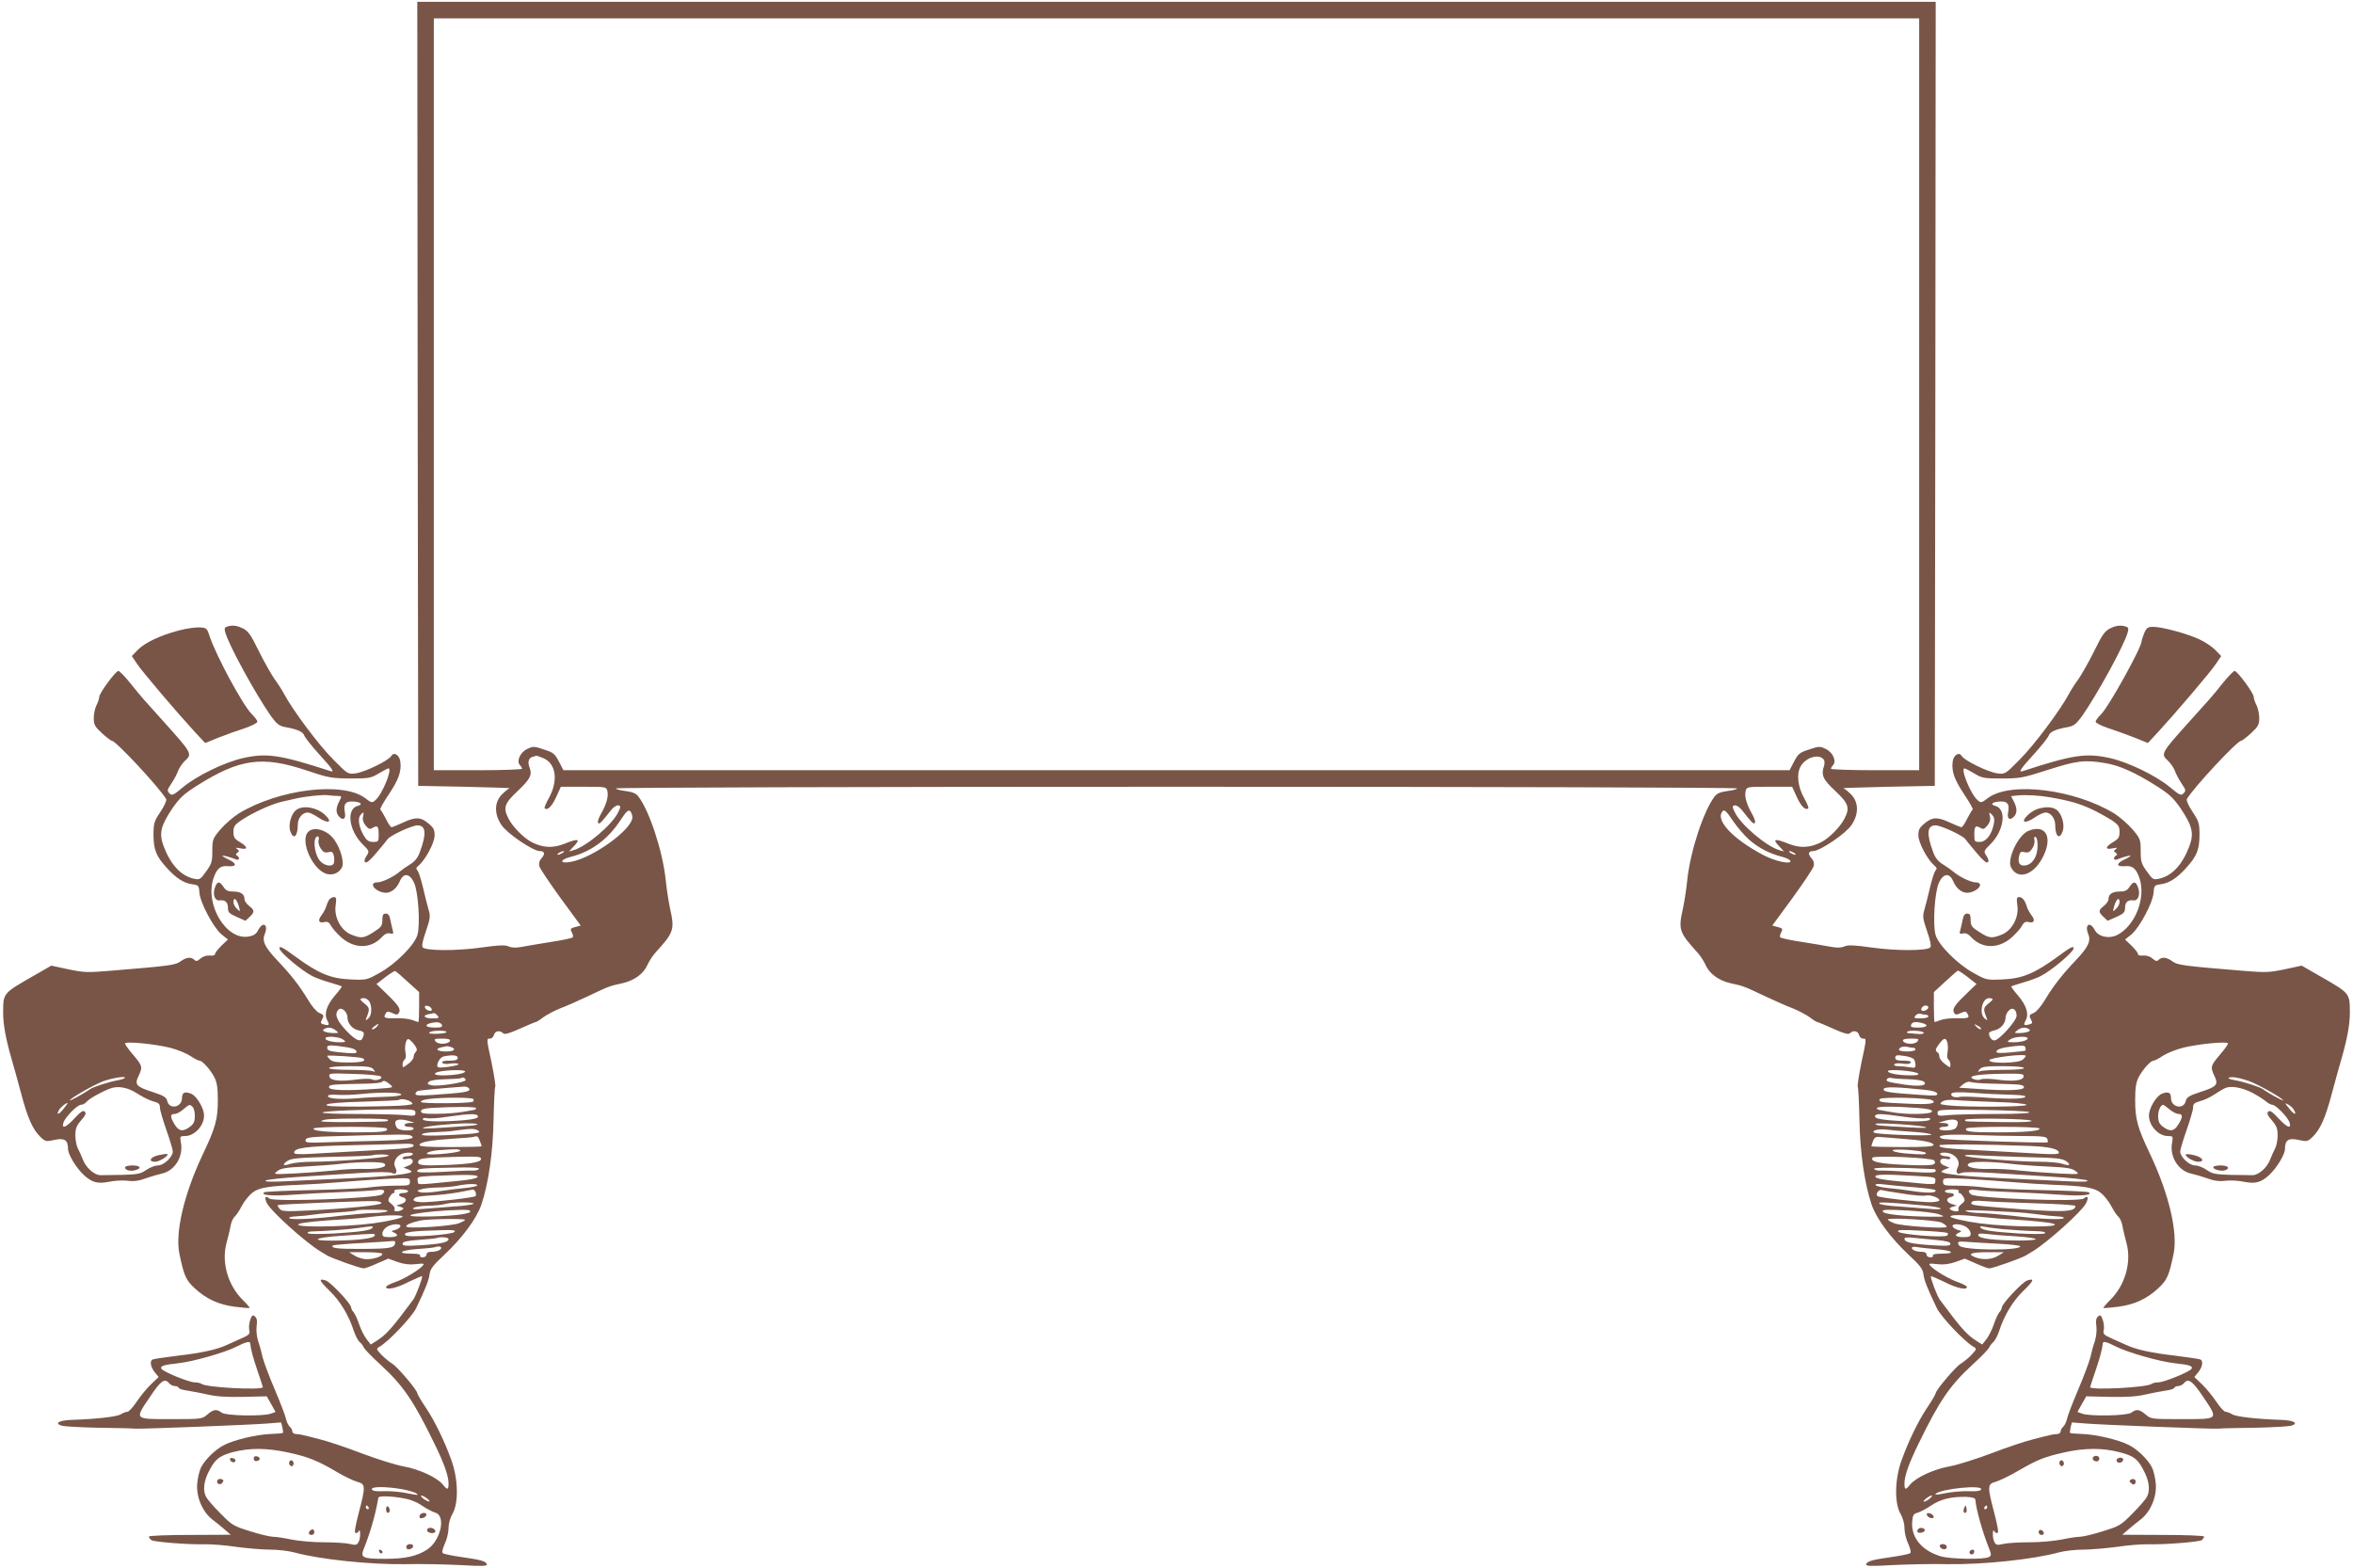 <?xml version="1.0" standalone="no"?>
<!DOCTYPE svg PUBLIC "-//W3C//DTD SVG 20010904//EN"
 "http://www.w3.org/TR/2001/REC-SVG-20010904/DTD/svg10.dtd">
<svg version="1.0" xmlns="http://www.w3.org/2000/svg"
 width="1280pt" height="853pt" viewBox="0 0 1280 853"
 preserveAspectRatio="xMidYMid meet">
<g transform="translate(0,853) scale(0.1,-0.1)"
fill="#795548" stroke="none">
<path d="M2272 6388 l3 -2133 255 -5 c140 -3 250 -7 243 -8 -6 -1 -25 -16 -42
-33 -42 -42 -44 -107 -3 -167 31 -47 172 -142 209 -142 27 0 30 -16 7 -41 -10
-11 -14 -27 -10 -41 3 -13 55 -90 115 -173 l110 -150 -30 -8 c-26 -7 -28 -10
-19 -28 6 -10 9 -23 6 -28 -3 -4 -56 -16 -118 -25 -62 -10 -134 -22 -160 -27
-33 -6 -56 -5 -72 3 -19 8 -54 7 -151 -7 -130 -18 -296 -18 -315 1 -7 7 -1 37
17 88 24 71 25 82 14 119 -7 23 -20 77 -30 119 -10 42 -23 83 -29 91 -10 11
-9 17 5 28 36 30 86 122 87 162 1 33 -5 44 -34 68 -42 35 -69 36 -138 4 -30
-14 -58 -25 -62 -25 -5 0 -19 21 -31 46 -13 25 -26 47 -30 50 -4 2 17 40 47
84 53 80 68 123 62 175 -4 37 -35 57 -49 33 -14 -25 -143 -88 -194 -95 -43 -5
-43 -5 -121 74 -77 76 -222 270 -268 357 -13 24 -36 60 -52 81 -15 21 -53 87
-84 149 -47 96 -60 114 -92 129 -26 13 -48 16 -69 12 -27 -6 -30 -10 -24 -33
16 -66 167 -341 250 -459 30 -41 44 -52 74 -58 66 -11 100 -26 106 -46 4 -11
40 -57 81 -102 73 -80 86 -100 62 -92 -274 89 -346 100 -476 71 -99 -22 -250
-95 -326 -158 -53 -44 -60 -48 -74 -34 -14 14 -13 19 10 53 14 21 31 52 37 70
7 17 23 41 37 54 41 38 40 40 -119 217 -43 48 -90 101 -105 117 -15 17 -49 58
-77 93 -27 34 -55 62 -61 62 -15 0 -104 -121 -104 -141 0 -9 -7 -30 -15 -45
-8 -16 -15 -48 -15 -70 0 -36 6 -47 45 -83 24 -22 49 -41 54 -41 21 0 257
-253 295 -317 4 -7 -10 -37 -31 -69 -35 -53 -38 -63 -38 -128 1 -79 14 -113
72 -177 51 -56 91 -82 136 -89 38 -5 39 -7 42 -47 4 -54 76 -189 120 -226 l35
-28 -35 -33 c-19 -19 -35 -39 -35 -45 0 -8 -11 -11 -29 -9 -18 1 -37 -5 -50
-16 -17 -15 -24 -17 -33 -8 -18 18 -45 15 -76 -8 -28 -20 -53 -24 -382 -51
-123 -10 -143 -10 -228 8 l-93 20 -85 -49 c-180 -103 -176 -98 -177 -206 0
-64 14 -141 44 -246 12 -39 35 -125 53 -191 36 -137 64 -199 105 -239 28 -27
32 -27 78 -17 54 12 73 -1 73 -49 0 -30 44 -103 86 -142 44 -41 76 -49 136
-37 28 6 73 9 100 6 35 -5 64 -1 101 13 29 10 67 21 85 25 72 15 121 92 106
170 -6 33 -5 35 23 35 51 0 103 56 103 111 0 40 -39 106 -70 119 -35 14 -50 7
-50 -24 0 -50 -69 -64 -80 -16 -5 21 -18 29 -75 48 -94 30 -104 41 -82 87 24
50 22 57 -28 116 -25 29 -45 57 -45 62 0 14 162 -2 246 -23 39 -10 88 -30 109
-44 21 -14 43 -26 50 -26 16 0 59 -48 81 -90 14 -27 19 -57 19 -125 0 -103
-13 -151 -82 -295 -102 -216 -151 -424 -127 -541 25 -119 35 -142 82 -186 64
-60 133 -91 222 -102 41 -5 76 -8 78 -6 2 1 -15 21 -38 44 -81 80 -117 207
-87 312 8 30 18 70 21 90 4 21 14 43 22 50 9 7 26 33 39 58 13 25 39 58 57 72
37 29 87 37 263 44 50 2 146 8 215 14 69 6 182 14 253 18 125 6 127 6 127 -15
0 -21 -5 -22 -76 -22 -41 0 -105 -4 -142 -9 -37 -6 -179 -12 -315 -15 -136 -3
-253 -8 -259 -12 -26 -16 45 -22 159 -13 65 5 183 11 263 14 80 3 164 8 188
11 42 6 54 -3 30 -24 -28 -21 -589 -42 -613 -22 -23 19 -29 6 -12 -27 23 -44
205 -208 286 -258 9 -5 27 -16 41 -25 28 -16 177 -69 199 -70 7 0 40 12 73 27
l60 26 50 -18 c35 -12 64 -16 100 -12 42 5 48 4 38 -8 -20 -24 -105 -75 -154
-91 -25 -9 -46 -20 -46 -25 0 -19 56 -7 122 27 39 19 72 33 74 31 5 -5 -33
-106 -48 -127 -119 -160 -147 -191 -202 -226 l-29 -18 -23 29 c-13 17 -31 53
-40 80 -9 28 -23 57 -30 66 -8 8 -14 21 -14 27 0 19 -110 136 -137 146 -43 14
-37 -1 20 -56 56 -54 104 -132 132 -219 9 -26 23 -53 32 -60 8 -7 18 -20 22
-29 3 -9 44 -51 90 -93 124 -114 181 -197 295 -432 52 -106 76 -174 76 -215 0
-36 -6 -37 -30 -7 -31 39 -130 85 -216 100 -43 8 -145 40 -227 71 -81 31 -184
66 -230 77 -100 26 -108 27 -129 28 -10 1 -18 7 -18 15 0 7 -6 19 -14 25 -7 6
-16 25 -20 41 -3 17 -30 87 -60 158 -30 70 -60 150 -67 177 -6 28 -17 68 -25
90 -7 23 -11 57 -8 80 4 29 2 44 -9 53 -12 11 -17 8 -26 -19 -6 -17 -8 -42 -5
-55 5 -20 0 -26 -43 -45 -26 -12 -62 -28 -78 -35 -53 -25 -137 -44 -269 -59
-71 -9 -133 -18 -137 -21 -15 -9 -10 -40 12 -68 l22 -27 -42 -40 c-23 -22 -58
-65 -78 -95 -20 -30 -42 -54 -50 -54 -7 0 -24 -6 -36 -14 -21 -13 -136 -26
-264 -30 -71 -2 -101 -19 -56 -32 15 -4 105 -9 198 -11 94 -1 184 -3 200 -5
38 -2 614 20 717 28 l77 6 7 -26 c3 -15 5 -29 3 -31 -2 -2 -33 -5 -69 -6 -75
-3 -197 -32 -251 -60 -46 -23 -103 -78 -125 -121 -9 -17 -18 -56 -21 -87 -7
-73 28 -155 82 -197 21 -16 52 -41 69 -56 l31 -27 -222 -1 c-123 0 -223 -4
-223 -9 0 -5 6 -13 13 -19 13 -10 195 -25 293 -23 34 1 110 -5 169 -14 60 -8
143 -15 185 -15 41 0 100 -7 130 -15 138 -38 412 -67 605 -64 83 2 217 -1 299
-5 121 -7 148 -6 144 5 -5 16 -32 24 -140 39 -48 7 -92 16 -98 20 -7 4 -4 20
9 51 12 24 21 63 21 86 0 25 9 57 22 79 33 57 31 187 -6 289 -36 102 -91 214
-136 282 -28 41 -50 79 -50 84 0 16 -108 144 -137 161 -15 9 -41 31 -58 48
-29 31 -29 33 -10 44 49 28 177 163 199 210 52 108 69 152 73 185 3 27 19 48
77 102 101 94 179 200 205 277 38 112 63 284 66 464 2 92 6 172 9 176 3 5 -6
62 -19 127 -30 139 -29 135 -9 135 9 0 18 9 21 20 6 22 32 27 50 9 8 -8 33 -1
91 25 44 20 83 36 86 36 4 0 22 11 40 25 19 14 60 36 92 49 33 12 100 42 149
65 118 56 120 57 190 72 67 15 118 53 139 104 8 17 26 45 40 61 102 112 107
126 81 242 -8 37 -19 108 -24 159 -17 155 -89 374 -149 451 -12 16 -32 24 -70
29 -28 3 -52 10 -52 14 0 5 1352 9 3050 9 1698 0 3050 -4 3050 -9 0 -4 -24
-11 -52 -14 -38 -5 -58 -13 -70 -29 -60 -77 -132 -296 -149 -451 -5 -51 -16
-122 -24 -159 -26 -116 -21 -130 81 -242 14 -16 32 -44 40 -61 21 -51 72 -89
139 -104 70 -15 72 -16 190 -72 50 -23 116 -53 149 -65 32 -13 73 -35 92 -49
18 -14 36 -25 40 -25 3 0 42 -16 86 -36 58 -26 83 -33 91 -25 18 18 44 13 50
-9 3 -11 12 -20 21 -20 20 0 21 4 -9 -135 -13 -65 -22 -122 -19 -127 3 -4 7
-84 9 -176 3 -180 28 -352 66 -464 26 -77 104 -183 205 -277 58 -54 74 -75 77
-102 4 -33 21 -77 73 -185 22 -47 150 -182 199 -210 19 -11 19 -13 -10 -44
-16 -17 -43 -39 -58 -48 -29 -17 -137 -145 -137 -161 0 -5 -22 -43 -50 -84
-45 -68 -100 -180 -136 -282 -37 -102 -39 -232 -6 -289 13 -22 22 -54 22 -79
0 -23 9 -62 21 -86 13 -31 16 -47 9 -51 -6 -4 -50 -13 -98 -20 -108 -15 -135
-23 -140 -39 -4 -11 23 -12 144 -5 82 4 217 7 299 5 193 -3 467 26 605 64 30
8 89 15 130 15 42 0 125 7 185 15 59 9 135 15 169 14 98 -2 280 13 294 23 6 6
12 14 12 19 0 5 -100 9 -222 9 l-223 1 31 27 c17 15 48 40 69 56 54 42 89 124
82 197 -3 31 -12 70 -21 87 -22 43 -79 98 -125 121 -54 28 -176 57 -251 60
-36 1 -67 4 -69 6 -2 2 0 16 3 31 l7 26 77 -6 c103 -8 679 -30 717 -28 17 2
107 4 200 5 94 2 183 7 198 11 45 13 15 30 -56 32 -128 4 -243 17 -264 30 -12
8 -29 14 -36 14 -8 0 -30 24 -50 54 -20 30 -55 73 -78 95 l-42 40 22 27 c22
28 27 59 12 68 -4 3 -66 12 -137 21 -132 15 -216 34 -269 59 -16 7 -52 23 -78
35 -43 19 -48 25 -43 45 3 13 1 38 -5 55 -9 27 -14 30 -26 19 -11 -9 -13 -24
-9 -53 3 -23 -1 -57 -8 -80 -8 -22 -19 -62 -25 -90 -7 -27 -37 -107 -67 -177
-30 -71 -57 -141 -60 -158 -4 -16 -13 -35 -20 -41 -8 -6 -14 -18 -14 -25 0 -8
-8 -14 -17 -15 -22 -1 -30 -2 -130 -28 -46 -11 -149 -46 -230 -77 -82 -31
-184 -63 -227 -71 -86 -15 -185 -61 -216 -100 -24 -30 -30 -29 -30 7 0 41 24
109 76 215 114 235 171 318 295 432 46 42 87 84 90 93 4 9 14 22 22 29 9 7 23
34 32 60 28 87 76 165 132 219 57 55 63 70 20 56 -27 -10 -137 -127 -137 -146
0 -6 -6 -19 -14 -27 -7 -9 -21 -38 -30 -66 -9 -27 -27 -63 -40 -80 l-23 -29
-29 18 c-55 35 -83 66 -202 226 -15 21 -53 122 -48 127 2 2 35 -12 74 -31 66
-34 122 -46 122 -27 0 5 -21 16 -46 25 -49 16 -134 67 -154 91 -10 12 -4 13
38 8 36 -4 65 0 100 12 l50 18 60 -26 c33 -15 66 -27 73 -27 22 1 171 54 199
70 14 9 32 20 41 25 81 50 263 214 286 258 17 33 11 46 -12 27 -24 -20 -585 1
-612 22 -25 21 -13 30 30 24 23 -3 107 -8 187 -11 80 -3 198 -9 263 -14 114
-9 185 -3 159 13 -6 4 -123 9 -259 12 -136 3 -278 9 -315 15 -37 5 -101 9
-142 9 -71 0 -76 1 -76 22 0 21 2 21 128 15 70 -4 183 -12 252 -18 69 -6 166
-12 215 -14 176 -7 226 -15 263 -44 18 -14 44 -47 57 -72 13 -25 30 -51 39
-58 8 -7 18 -29 22 -50 3 -20 13 -60 21 -90 30 -105 -6 -232 -87 -312 -23 -23
-40 -43 -38 -44 2 -2 37 1 78 6 89 11 158 42 222 102 47 44 57 67 82 186 24
117 -25 325 -127 541 -69 144 -82 192 -82 295 0 68 5 98 19 125 22 42 65 90
81 90 7 0 29 12 50 26 21 14 70 34 109 44 84 21 246 37 246 23 0 -5 -20 -33
-45 -62 -50 -59 -52 -66 -28 -116 22 -46 12 -57 -82 -87 -57 -19 -70 -27 -75
-48 -11 -48 -80 -34 -80 16 0 31 -15 38 -50 24 -31 -13 -70 -79 -70 -119 0
-55 52 -111 103 -111 28 0 29 -2 23 -35 -15 -78 34 -155 106 -170 18 -4 56
-15 85 -25 37 -14 66 -18 101 -13 27 3 72 0 100 -6 60 -12 92 -4 136 37 42 39
86 112 86 142 0 48 19 61 73 49 46 -10 50 -10 78 17 41 40 69 102 105 239 18
66 41 152 53 191 30 105 44 182 44 246 -1 108 3 103 -177 206 l-85 49 -93 -20
c-85 -18 -105 -18 -228 -8 -329 27 -354 31 -382 51 -31 23 -58 26 -76 8 -9 -9
-16 -7 -33 8 -13 11 -32 17 -50 16 -18 -2 -29 1 -29 9 0 6 -16 26 -35 45 l-35
33 35 28 c44 37 116 172 120 226 3 40 4 42 42 47 45 7 85 33 136 89 58 64 71
98 72 177 0 65 -3 75 -38 128 -21 32 -35 62 -31 69 38 64 274 317 295 317 5 0
30 19 54 41 39 36 45 47 45 83 0 22 -7 54 -15 70 -8 15 -15 36 -15 45 0 20
-89 141 -104 141 -6 0 -33 -28 -61 -62 -27 -35 -62 -76 -77 -93 -15 -16 -62
-69 -105 -117 -159 -177 -160 -179 -119 -217 14 -13 30 -37 37 -54 6 -18 23
-49 37 -70 23 -34 24 -39 10 -53 -14 -14 -21 -10 -74 34 -76 63 -227 136 -326
158 -130 29 -202 18 -475 -71 -25 -8 -12 12 61 92 41 45 77 91 81 102 6 20 40
35 106 46 30 6 44 17 74 58 83 118 234 393 250 459 6 23 3 27 -24 33 -21 4
-43 1 -69 -12 -32 -15 -45 -33 -92 -129 -31 -62 -69 -128 -84 -149 -16 -21
-39 -57 -52 -81 -46 -87 -191 -281 -268 -357 -78 -79 -78 -79 -121 -74 -51 7
-180 70 -194 95 -14 24 -45 4 -49 -33 -6 -52 9 -95 62 -175 30 -44 51 -82 47
-84 -4 -3 -17 -25 -30 -50 -12 -25 -26 -46 -31 -46 -4 0 -32 11 -62 25 -69 32
-96 31 -138 -4 -29 -24 -35 -35 -34 -68 1 -40 51 -132 87 -162 14 -11 15 -17
5 -28 -6 -8 -19 -49 -29 -91 -10 -42 -23 -96 -30 -119 -11 -37 -10 -48 14
-119 18 -51 24 -81 17 -88 -19 -19 -185 -19 -315 -1 -97 14 -132 15 -151 7
-16 -8 -39 -9 -72 -3 -26 5 -98 17 -160 27 -62 9 -115 21 -118 25 -3 5 0 18 6
28 9 18 7 21 -19 28 l-30 8 110 150 c60 83 112 160 115 173 4 14 0 30 -10 41
-23 25 -20 41 7 41 37 0 178 95 209 142 41 60 39 125 -3 167 -17 17 -36 32
-42 33 -7 1 103 5 243 8 l255 5 3 2133 2 2132 -4130 0 -4130 0 2 -2132z m8168
-3 l0 -2045 -240 0 c-132 0 -240 4 -240 8 0 4 5 13 11 19 21 21 0 70 -38 88
-33 16 -38 16 -91 -2 -51 -16 -60 -23 -82 -65 l-25 -48 -3335 0 -3335 0 -25
48 c-22 42 -31 49 -82 65 -53 18 -58 18 -91 2 -38 -18 -59 -67 -38 -88 6 -6
11 -15 11 -19 0 -4 -108 -8 -240 -8 l-240 0 0 2045 0 2045 4040 0 4040 0 0
-2045z m-7485 -1979 c71 -30 83 -123 30 -219 -15 -26 -25 -51 -22 -54 15 -14
40 11 63 62 l25 55 124 0 c120 0 123 0 129 -23 7 -30 -5 -72 -35 -125 -13 -22
-20 -44 -15 -49 7 -8 17 2 71 71 12 15 29 26 38 25 15 -4 15 -7 -1 -39 -32
-67 -172 -185 -242 -205 l-25 -7 29 31 c36 38 21 41 -56 10 -61 -24 -116 -21
-176 10 -44 23 -103 83 -126 128 -30 59 -22 82 48 148 70 66 82 89 67 129 -12
31 -6 53 17 59 10 3 18 5 20 6 1 0 18 -5 37 -13z m6967 -10 c4 -6 4 -20 1 -31
-18 -51 -7 -75 61 -138 72 -68 80 -91 50 -150 -23 -45 -82 -105 -126 -128 -60
-31 -115 -34 -176 -10 -77 31 -92 28 -56 -10 l29 -31 -25 7 c-70 20 -210 138
-242 205 -16 32 -16 35 -1 39 9 1 26 -10 38 -25 54 -69 64 -79 71 -71 5 5 -2
27 -15 49 -30 53 -42 95 -35 125 6 23 9 23 129 23 l124 0 25 -55 c23 -51 48
-76 63 -62 3 3 -7 28 -22 54 -35 63 -43 129 -21 172 27 51 104 74 128 37z
m-8252 -58 c116 -39 133 -42 235 -43 103 0 113 2 156 28 25 15 49 27 52 27 24
0 -33 -140 -70 -172 -19 -17 -21 -17 -59 12 -123 89 -467 47 -685 -85 -30 -19
-75 -58 -100 -87 -42 -50 -44 -55 -44 -118 0 -58 -4 -70 -34 -111 -31 -44 -35
-46 -67 -39 -70 16 -126 76 -164 177 -26 70 -16 110 48 206 39 56 62 78 132
122 234 148 356 165 600 83z m9780 41 c77 -12 163 -50 280 -124 70 -44 93 -66
132 -122 64 -96 74 -136 48 -206 -38 -101 -94 -161 -164 -177 -32 -7 -36 -5
-67 39 -30 41 -34 53 -34 111 0 63 -2 68 -44 118 -25 29 -70 68 -100 87 -218
132 -562 174 -685 85 -38 -29 -40 -29 -59 -12 -37 32 -94 172 -70 172 3 0 27
-12 52 -27 42 -26 54 -28 151 -28 96 0 116 4 235 42 171 55 212 61 325 42z
m-9613 -179 c23 0 23 -1 8 -30 -19 -37 -19 -64 1 -84 22 -22 37 -9 30 25 -8
43 2 59 38 59 45 0 65 -16 32 -24 -63 -16 -49 -133 25 -207 39 -39 39 -40 23
-65 -11 -16 -14 -28 -7 -35 6 -6 28 12 61 52 29 34 56 67 60 73 12 20 133 76
163 76 47 0 50 -46 12 -148 -11 -29 -27 -49 -52 -64 -20 -12 -45 -30 -57 -40
-31 -27 -95 -58 -121 -58 -45 0 -23 -42 30 -55 36 -9 72 15 92 61 19 47 53 44
77 -7 23 -46 35 -227 19 -284 -15 -55 -119 -160 -207 -208 -68 -38 -70 -39
-159 -35 -108 5 -173 32 -302 127 -66 48 -83 57 -83 42 0 -20 119 -120 179
-151 20 -10 63 -26 96 -35 33 -10 62 -19 64 -21 2 -1 -15 -25 -38 -51 -45 -54
-59 -99 -41 -133 14 -26 11 -31 -18 -23 -17 4 -20 9 -12 23 14 26 13 29 -14
40 -13 5 -40 36 -61 72 -47 77 -91 134 -167 214 -69 73 -84 106 -67 145 20 50
-11 68 -36 20 -11 -22 -24 -31 -54 -36 -121 -20 -237 174 -190 316 18 54 38
71 79 67 47 -4 51 13 6 35 -20 9 -36 19 -36 21 0 5 41 -6 73 -19 19 -8 24 9 6
21 -8 4 -7 9 2 15 12 8 11 11 -1 20 -11 8 -7 9 18 4 42 -9 41 8 -3 34 -29 17
-35 26 -35 55 0 30 6 39 43 64 61 41 164 88 222 101 28 6 61 14 75 17 54 12
147 22 174 18 16 -2 39 -4 53 -4z m9313 -7 c110 -19 164 -35 230 -66 36 -17
84 -44 108 -59 36 -25 42 -34 42 -64 0 -29 -6 -38 -35 -55 -44 -26 -45 -43 -2
-34 24 5 28 4 17 -4 -12 -9 -13 -12 -1 -20 9 -6 10 -11 2 -15 -18 -12 -13 -29
7 -21 31 13 72 24 72 19 0 -2 -16 -12 -36 -21 -45 -22 -41 -39 6 -35 41 4 61
-13 79 -67 35 -107 -24 -257 -121 -307 -45 -23 -104 -10 -123 27 -25 48 -56
30 -36 -20 17 -39 2 -72 -67 -145 -76 -80 -120 -137 -167 -214 -21 -36 -48
-67 -61 -72 -27 -11 -28 -14 -14 -40 8 -14 5 -19 -12 -23 -29 -8 -32 -3 -18
23 18 34 4 79 -41 133 -23 26 -40 50 -38 51 2 2 31 11 64 21 33 9 76 25 96 35
60 31 179 131 179 151 0 15 -17 6 -82 -42 -130 -95 -195 -122 -303 -127 -89
-4 -91 -3 -159 35 -88 48 -192 153 -207 208 -16 57 -4 238 19 284 24 51 58 54
77 7 20 -46 56 -70 92 -61 53 13 75 55 30 55 -26 0 -90 31 -121 58 -12 10 -37
28 -57 40 -25 15 -41 35 -52 64 -38 102 -35 148 12 148 30 0 151 -56 163 -76
4 -6 31 -39 60 -73 33 -40 55 -58 61 -52 7 7 4 19 -7 35 -16 25 -16 26 23 65
74 74 88 191 25 207 -33 8 -13 24 32 24 36 0 46 -16 38 -59 -7 -34 8 -47 30
-25 20 19 20 47 1 84 l-15 29 38 4 c40 4 116 0 172 -10z m-7710 -109 c0 -65
-210 -218 -332 -242 -65 -13 -66 11 -2 27 111 28 202 96 270 200 29 45 42 57
51 49 7 -6 13 -21 13 -34z m6074 -121 c52 -46 111 -76 180 -94 25 -6 46 -17
46 -24 0 -18 -83 0 -145 32 -170 89 -269 195 -223 241 9 9 21 -3 54 -52 23
-34 63 -81 88 -103z m-7539 124 c-4 -15 1 -32 14 -48 17 -20 23 -22 39 -12 26
15 32 8 32 -39 0 -36 -2 -38 -30 -38 -23 0 -35 7 -50 33 -27 43 -35 93 -20
112 17 21 21 19 15 -8z m8871 -39 c-11 -58 -42 -98 -76 -98 -28 0 -30 2 -30
38 0 47 6 54 32 39 16 -10 22 -8 39 12 14 17 18 33 14 50 -6 24 -5 25 11 9 12
-12 15 -25 10 -50z m-7786 -158 c-8 -5 -19 -10 -25 -10 -5 0 -3 5 5 10 8 5 20
10 25 10 6 0 3 -5 -5 -10z m6700 0 c8 -5 11 -10 5 -10 -5 0 -17 5 -25 10 -8 5
-10 10 -5 10 6 0 17 -5 25 -10z m-7542 -701 l62 -56 0 -81 c0 -45 -2 -82 -4
-82 -3 0 -17 5 -33 11 -15 6 -56 11 -90 10 -63 -2 -70 2 -54 27 6 11 13 11 35
1 23 -11 29 -10 36 1 12 20 -2 41 -66 103 l-56 54 48 37 c26 20 51 35 54 34 4
-2 35 -28 68 -59z m8487 25 l47 -37 -56 -54 c-64 -62 -78 -83 -66 -103 7 -11
13 -12 36 -1 22 10 29 10 35 -1 16 -25 9 -29 -53 -27 -35 1 -76 -4 -91 -10
-16 -6 -30 -11 -33 -11 -2 0 -4 37 -4 81 l0 82 63 58 c34 32 65 58 68 59 3 0
28 -16 54 -36z m-8695 -133 c15 -30 12 -77 -7 -92 -15 -12 -16 -12 -9 6 18 44
17 53 -8 73 -31 24 -33 32 -6 32 10 0 24 -9 30 -19z m8830 13 c0 -3 -12 -15
-26 -26 -25 -20 -26 -29 -8 -73 7 -18 6 -18 -9 -6 -33 26 -15 111 23 111 11 0
20 -3 20 -6z m-8492 -52 c3 -9 -2 -13 -14 -10 -9 1 -19 9 -22 16 -3 9 2 13 14
10 9 -1 19 -9 22 -16z m8142 8 c0 -12 -28 -25 -36 -17 -9 9 6 27 22 27 8 0 14
-5 14 -10z m-8600 -54 c0 -32 26 -64 60 -71 31 -7 34 -12 24 -39 -11 -29 -39
-17 -92 39 -52 56 -64 89 -40 113 16 16 48 -13 48 -42z m9080 8 c0 -27 -96
-134 -121 -134 -15 0 -29 19 -29 40 0 5 13 11 30 15 33 7 60 38 60 69 0 11 7
28 17 38 20 22 43 8 43 -28z m-8590 1 c11 -13 7 -15 -29 -15 -44 0 -56 16 -18
23 12 2 25 5 28 6 4 0 12 -6 19 -14z m8096 5 c8 0 14 -4 14 -10 0 -5 -19 -10
-41 -10 -36 0 -40 2 -29 15 7 9 20 13 27 10 8 -3 21 -5 29 -5z m-8072 -55 c4
-12 -4 -15 -39 -15 -66 0 -56 25 11 29 12 0 24 -6 28 -14z m8054 9 c37 -10 25
-24 -23 -24 -35 0 -43 3 -39 15 6 16 25 19 62 9z m-8408 -19 c-7 -8 -18 -15
-24 -15 -6 0 -2 7 8 15 25 19 32 19 16 0z m8726 -13 c-4 -3 -14 2 -24 12 -16
18 -16 18 6 6 13 -6 21 -14 18 -18z m-8950 -7 c18 -14 18 -14 -6 -15 -42 0
-74 11 -58 21 20 13 42 11 64 -6z m9212 6 c16 -10 -16 -21 -58 -21 -24 1 -24
1 -6 15 22 17 44 19 64 6z m-8610 -17 c-8 -8 -89 -11 -93 -4 -3 5 12 10 32 12
36 3 67 -1 61 -8z m8037 -4 c-2 -4 -15 -6 -27 -5 -13 1 -34 3 -48 4 -16 1 -21
4 -13 9 15 10 95 3 88 -8z m-8599 -35 c18 -13 17 -14 -16 -15 -44 0 -80 10
-80 21 0 15 75 10 96 -6z m9164 6 c0 -11 -36 -21 -80 -21 -33 1 -34 2 -16 15
21 16 96 21 96 6z m-8776 -34 c15 -21 17 -30 8 -39 -7 -7 -12 -19 -12 -28 0
-9 -13 -26 -30 -38 -29 -22 -30 -22 -30 -3 0 11 5 23 11 27 6 4 9 19 5 36 -7
37 3 80 17 75 6 -2 20 -15 31 -30z m194 21 c-7 -19 -63 -22 -78 -4 -11 14 -7
16 35 16 33 0 45 -4 43 -12z m7982 -4 c-15 -18 -71 -15 -78 4 -2 8 10 12 43
12 42 0 46 -2 35 -16z m164 -8 c3 -13 3 -37 0 -54 -4 -17 -1 -32 5 -36 6 -4
11 -16 11 -27 0 -19 -1 -19 -30 3 -16 12 -30 30 -30 39 0 10 -4 21 -10 24 -15
9 -12 19 11 49 25 32 35 33 43 2z m-8676 -30 c12 -4 22 -12 22 -17 0 -11 -16
-11 -99 -3 -48 5 -61 10 -61 24 0 14 8 15 58 10 32 -4 68 -10 80 -14z m9100
-11 c-1 -2 -38 -6 -80 -10 -53 -5 -78 -4 -78 3 0 14 32 24 100 31 41 5 56 3
58 -7 2 -8 2 -15 0 -17z m-8564 19 c31 -12 16 -24 -29 -24 -47 0 -62 15 -22
23 12 2 25 5 29 6 3 0 13 -2 22 -5z m7954 -4 c6 0 12 -4 12 -10 0 -5 -20 -10
-45 -10 -25 0 -45 4 -45 9 0 13 22 21 45 16 11 -3 26 -5 33 -5z m-8435 -57
c25 -14 -4 -23 -77 -23 -64 0 -88 4 -100 16 -9 8 -16 18 -16 20 0 6 181 -6
193 -13z m517 2 c0 -11 -12 -15 -46 -15 -30 0 -43 -4 -38 -11 4 -7 21 -9 45
-5 21 3 40 2 43 -3 5 -8 -104 -24 -112 -16 -12 12 11 54 31 58 50 10 77 7 77
-8z m7922 -8 c4 -6 8 -20 8 -31 0 -15 -5 -17 -31 -12 -17 3 -45 6 -61 6 -17 0
-27 4 -23 10 4 6 23 7 44 4 24 -4 41 -2 45 5 5 7 -8 11 -38 11 -36 0 -46 4
-46 16 0 14 8 16 47 10 26 -3 50 -12 55 -19z m608 19 c0 -3 -7 -12 -16 -20
-20 -21 -188 -24 -182 -3 5 14 198 37 198 23z m-8989 -73 c12 -15 12 -16 -4
-10 -10 4 -68 7 -128 7 -66 0 -109 4 -109 10 0 6 45 10 114 10 94 0 116 -3
127 -17z m8979 7 c0 -6 -43 -10 -109 -10 -60 0 -118 -3 -128 -7 -16 -6 -16 -5
-4 10 11 14 33 17 127 17 69 0 114 -4 114 -10z m-8480 -19 c0 -11 -60 -21
-124 -21 -53 0 -54 15 -1 23 57 8 125 7 125 -2z m7904 -11 c7 -7 -7 -10 -39
-10 -68 0 -125 11 -125 23 0 13 150 1 164 -13z m-8364 -15 c19 -12 -26 -28
-46 -17 -9 5 -45 4 -80 0 -95 -13 -148 -7 -152 16 -4 18 3 18 130 14 74 -2
140 -8 148 -13z m8938 -2 c-4 -22 -59 -28 -152 -15 -35 4 -71 5 -80 0 -8 -4
-25 -4 -38 1 -44 17 15 28 165 30 98 1 108 -1 105 -16z m-10330 -8 c-3 -3 -18
-8 -34 -11 -48 -8 -138 -37 -154 -49 -24 -18 -110 -66 -110 -61 0 10 125 82
179 103 50 19 133 32 119 18z m1855 -10 c3 -13 -150 -37 -185 -29 -23 5 -26 8
-15 19 8 8 43 13 92 14 43 1 81 4 84 6 7 8 22 1 24 -10z m7847 4 c45 -1 79 -7
87 -14 20 -21 -26 -27 -109 -15 -90 14 -101 17 -93 30 4 6 14 8 23 6 10 -3 51
-6 92 -7z m1857 -11 c53 -20 183 -94 183 -104 0 -5 -87 43 -110 61 -16 12
-106 41 -154 49 -40 7 -45 16 -9 16 17 0 57 -10 90 -22z m-10117 -16 c23 -19
22 -19 -70 -25 -165 -12 -260 -9 -260 8 0 15 3 16 208 20 40 1 75 5 79 9 10
10 19 7 43 -12z m8685 4 c39 -1 100 -3 138 -4 52 -2 67 -5 67 -17 0 -17 -95
-20 -260 -8 l-93 6 23 19 c13 11 30 16 39 12 9 -3 48 -7 86 -8z m-10058 -55
c26 -17 64 -36 85 -42 31 -8 38 -14 38 -34 0 -13 16 -68 35 -122 19 -54 35
-107 35 -117 0 -30 -49 -76 -81 -76 -16 0 -44 -11 -64 -25 -37 -25 -46 -26
-248 -28 -34 0 -81 42 -97 87 -7 17 -18 43 -26 58 -8 14 -14 47 -14 72 0 37 6
52 31 81 24 27 29 39 20 48 -8 8 -22 0 -55 -36 -47 -51 -72 -61 -61 -24 10 30
75 97 96 97 9 0 22 7 30 16 13 16 72 50 124 71 44 18 99 9 152 -26z m1806 25
c6 -15 -28 -21 -195 -32 -73 -5 -98 -4 -98 5 0 6 6 14 13 16 10 4 151 17 253
24 12 0 24 -5 27 -13z m7921 -5 c38 -4 61 -11 64 -20 4 -12 -12 -13 -94 -7
-168 11 -203 17 -197 32 5 13 67 12 227 -5z m1779 -16 c28 -15 61 -36 73 -46
11 -10 27 -19 35 -19 19 0 85 -68 94 -97 11 -37 -14 -27 -61 24 -33 36 -47 44
-55 36 -9 -9 -4 -21 20 -48 25 -29 31 -44 31 -81 0 -25 -6 -58 -14 -72 -8 -15
-19 -41 -26 -58 -16 -45 -63 -87 -97 -87 -202 2 -211 3 -248 28 -20 14 -48 25
-64 25 -32 0 -81 46 -81 76 0 10 16 63 35 117 19 54 35 109 35 122 0 20 7 26
39 35 21 5 56 22 77 36 21 14 47 30 59 35 32 14 91 3 148 -26z m-10070 -10
c-2 -5 -36 -10 -75 -11 -40 -1 -117 -4 -170 -9 -97 -7 -163 -1 -153 15 3 5 27
6 53 4 26 -2 85 0 132 5 108 11 216 9 213 -4z m8744 0 c46 -1 86 -4 89 -8 14
-14 -72 -18 -199 -9 -75 6 -145 8 -156 5 -27 -7 -54 4 -45 18 5 8 38 9 118 4
61 -5 148 -9 193 -10z m-8352 -24 c3 -5 2 -12 -2 -14 -17 -10 -278 -12 -283
-2 -3 6 15 13 40 16 74 10 238 10 245 0z m7935 -6 c30 -18 -12 -25 -133 -19
-147 6 -161 9 -151 25 7 13 263 7 284 -6z m-8275 -9 c16 -12 13 -14 -31 -19
-27 -3 -137 -6 -244 -7 -144 0 -192 2 -183 11 7 7 80 13 199 16 104 3 191 7
193 9 10 9 48 3 66 -10z m8624 -1 c90 -2 159 -9 165 -15 12 -12 -337 -14 -428
-3 -44 5 -47 7 -31 20 13 9 38 12 80 8 33 -3 129 -7 214 -10z m-10511 -34
c-26 -34 -44 -41 -28 -11 9 16 36 39 48 40 2 0 -7 -13 -20 -29z m12132 -11
c16 -30 -2 -23 -29 12 -24 29 -24 30 -3 19 12 -6 26 -20 32 -31z m-11432 18
c7 -7 12 -29 12 -49 0 -29 -6 -43 -26 -58 -38 -29 -61 -26 -84 12 -25 41 -25
57 -1 57 11 0 33 11 48 25 33 28 35 29 51 13z m10754 -13 c16 -14 38 -25 49
-25 24 0 24 -17 -1 -57 -23 -38 -46 -41 -84 -12 -20 15 -26 29 -26 58 0 31 14
61 28 61 2 0 17 -11 34 -25z m-9212 7 c0 -5 -6 -9 -12 -10 -7 -1 -35 -6 -63
-11 -27 -5 -89 -10 -137 -10 -71 -1 -88 2 -88 14 0 10 16 15 58 18 120 7 242
7 242 -1z m7838 1 c59 -4 82 -10 82 -19 0 -17 -145 -19 -225 -3 -27 5 -56 10
-62 11 -7 1 -13 5 -13 10 0 10 102 10 218 1z m-8168 -27 c0 -17 -6 -18 -61
-12 -34 3 -150 6 -257 6 -107 0 -192 3 -188 8 8 8 217 17 394 17 103 0 112 -1
112 -19z m8779 4 c10 -6 -56 -10 -180 -10 -108 0 -224 -3 -258 -6 -55 -6 -61
-5 -61 12 0 18 10 19 242 16 133 -2 249 -7 257 -12z m-8439 -24 c0 -9 -22 -15
-77 -20 -120 -10 -223 -8 -223 5 0 7 9 9 23 6 12 -3 63 0 112 8 123 18 165 18
165 1z m7756 -1 c55 -8 110 -11 122 -8 13 3 22 1 22 -6 0 -13 -103 -15 -223
-5 -55 5 -77 11 -77 20 0 18 28 17 156 -1z m-8246 -17 c0 -10 16 -9 -193 -12
-98 -1 -174 1 -170 5 12 11 54 14 215 14 82 0 148 -3 148 -7z m8941 -5 c6 -6
-53 -9 -168 -7 -209 3 -193 2 -193 12 0 11 349 7 361 -5z m-8821 -3 l25 -8
-27 -1 c-35 -1 -37 -21 -3 -21 14 0 25 -4 25 -10 0 -14 -74 -12 -88 2 -7 7
-12 20 -12 30 0 20 33 23 80 8z m8420 -8 c0 -10 -5 -23 -12 -30 -14 -14 -88
-16 -88 -2 0 6 11 10 25 10 34 0 32 20 -2 21 l-28 1 25 8 c47 15 80 12 80 -8z
m-8053 -8 c-3 -3 -21 -7 -39 -8 -190 -14 -262 -18 -257 -12 8 9 144 23 233 25
38 0 67 -2 63 -5z m7873 -14 c23 -7 -3 -7 -80 -3 -168 9 -181 10 -188 18 -9
10 223 -4 268 -15z m-8366 -9 c11 -17 -25 -21 -168 -21 -156 0 -239 8 -230 21
7 12 391 12 398 0z m8990 0 c9 -13 -74 -21 -230 -21 -143 0 -179 4 -168 21 7
12 391 12 398 0z m-8495 -10 c23 -15 1 -18 -158 -26 -109 -5 -151 -3 -146 4 3
6 34 11 68 12 34 1 87 4 117 9 79 11 103 11 119 1z m7804 -8 c54 -3 100 -10
103 -15 6 -10 -293 0 -310 10 -19 11 22 22 64 17 25 -3 89 -9 143 -12z m-8165
-22 c26 -16 -20 -23 -183 -27 -88 -2 -213 -6 -278 -8 -106 -4 -118 -2 -115 12
3 15 27 18 188 22 326 10 375 10 388 1z m8764 -1 c107 0 130 -3 135 -15 3 -9
4 -17 2 -19 -8 -6 -555 12 -572 19 -45 18 14 26 157 21 82 -3 207 -6 278 -6z
m-8392 -26 c6 -14 10 -27 10 -30 0 -2 -77 -4 -171 -4 -132 0 -170 3 -167 13 6
15 64 25 188 33 52 3 100 7 105 9 21 7 26 4 35 -21z m7740 11 c109 -8 163 -18
168 -32 3 -10 -35 -13 -167 -13 -94 0 -171 2 -171 4 0 3 4 16 9 29 9 22 15 25
48 21 21 -2 72 -6 113 -9z m-8100 -35 c0 -15 -28 -18 -260 -30 -118 -7 -254
-14 -302 -17 -62 -3 -88 -2 -88 6 0 27 62 35 310 41 140 3 274 7 298 8 23 1
42 -2 42 -8z m8790 -4 c106 -4 160 -16 160 -37 0 -8 -26 -9 -87 -6 -49 3 -185
10 -303 17 -229 12 -260 15 -260 29 0 8 226 7 490 -3z m-8536 -25 c5 -8 -93
-21 -158 -21 -49 0 -17 18 39 23 98 7 114 7 119 -2z m7971 -12 c11 -11 -24
-11 -117 -3 -37 4 -65 11 -62 16 7 11 165 -1 179 -13z m-8230 -9 c-3 -5 -17
-10 -31 -10 -13 0 -24 -5 -24 -10 0 -6 10 -8 24 -4 36 9 44 -24 8 -37 l-27
-11 24 -9 c13 -5 22 -12 19 -14 -13 -13 -134 -25 -338 -35 -124 -5 -279 -13
-345 -16 -81 -4 -117 -3 -110 4 6 5 96 15 200 21 105 7 253 16 330 21 84 5
146 5 157 -1 22 -12 32 5 18 31 -12 23 0 53 28 69 22 14 75 14 67 1z m8375 0
c30 -16 43 -46 30 -70 -14 -26 -4 -43 18 -31 11 6 73 6 157 1 77 -5 226 -14
330 -21 105 -6 195 -16 200 -21 7 -7 -29 -8 -110 -4 -66 3 -221 11 -345 16
-204 10 -325 22 -338 35 -3 2 6 9 19 14 l24 9 -27 11 c-36 13 -28 46 8 37 14
-4 24 -2 24 4 0 5 -11 10 -24 10 -14 0 -28 5 -31 10 -8 13 41 13 65 0z m-8510
-9 c-19 -10 -295 -31 -411 -31 -47 0 -100 -5 -118 -11 -41 -14 -50 -6 -17 16
21 14 62 17 243 22 120 2 220 6 222 9 2 2 25 4 50 4 30 -1 41 -4 31 -9z m8923
-6 c144 -3 183 -7 204 -20 32 -22 23 -30 -18 -16 -18 6 -71 11 -118 11 -120 0
-393 21 -411 32 -9 5 20 7 75 3 50 -3 170 -7 268 -10z m-8418 -4 c12 -21 -39
-32 -174 -38 -147 -6 -174 -3 -165 21 4 12 27 16 92 19 193 7 241 7 247 -2z
m7907 -14 c16 -26 -10 -30 -153 -24 -145 6 -196 17 -183 39 9 14 326 0 336
-15z m-8433 -16 c26 -17 -26 -32 -102 -30 -40 2 -119 -2 -177 -9 -58 -6 -154
-13 -215 -16 -109 -5 -110 -5 -85 14 19 15 49 19 150 24 69 4 157 10 195 15
97 11 217 12 234 2z m8840 -1 c47 -6 142 -13 211 -16 101 -5 131 -9 150 -24
25 -19 24 -19 -85 -14 -60 3 -157 10 -215 16 -58 7 -137 11 -177 9 -76 -2
-128 13 -102 30 19 12 112 11 218 -1z m-8323 -29 c-4 -5 -19 -10 -34 -9 -15 1
-89 -2 -164 -7 -96 -5 -138 -4 -138 3 0 15 16 17 189 20 104 3 151 0 147 -7z
m7917 -1 c4 0 7 -5 7 -11 0 -9 -37 -10 -137 -4 -76 5 -150 8 -165 7 -15 -1
-30 4 -34 9 -5 9 123 9 329 -1z m-7925 -42 c-3 -9 -46 -17 -124 -24 -216 -21
-199 -22 -202 3 -3 21 1 22 75 26 200 8 255 7 251 -5z m7820 5 c107 -6 113 -7
110 -27 -3 -23 14 -23 -202 -2 -78 7 -121 15 -124 24 -4 14 43 15 216 5z
m-7822 -52 c-3 -4 -34 -11 -68 -14 -35 -3 -99 -11 -144 -18 -45 -7 -89 -9
-100 -4 -18 7 -17 8 6 15 14 5 54 9 90 10 36 0 83 5 105 9 55 12 117 13 111 2z
m7822 -10 c57 -5 106 -11 109 -15 15 -15 -38 -18 -111 -7 -45 7 -109 15 -144
18 -34 3 -65 10 -69 16 -4 7 14 8 53 3 32 -4 105 -11 162 -15z m-8198 -21 c0
-5 -11 -10 -25 -10 -30 0 -33 -16 -4 -23 27 -7 20 -29 -12 -38 l-24 -7 23 -7
c18 -6 20 -10 10 -16 -20 -13 -50 -11 -42 2 4 7 -3 19 -16 29 -19 14 -21 20
-11 38 7 12 16 22 22 22 6 0 7 5 4 10 -4 6 10 10 34 10 23 0 41 -4 41 -10z
m367 -5 c3 -9 3 -19 0 -22 -9 -8 -219 -32 -284 -33 -50 0 -67 10 -42 26 7 4
46 9 88 11 42 2 108 10 146 17 39 7 74 14 78 15 4 0 10 -6 14 -14z m7768 -9
c55 -9 109 -13 120 -10 24 6 75 -11 75 -26 0 -5 -23 -10 -52 -10 -66 1 -276
25 -285 33 -12 12 7 38 24 33 10 -3 63 -12 118 -20z m300 14 c-3 -5 -2 -10 4
-10 6 0 15 -10 22 -22 10 -18 8 -24 -11 -38 -13 -10 -20 -22 -16 -29 8 -13
-22 -15 -42 -2 -10 6 -8 10 10 16 l23 7 -24 7 c-32 9 -39 31 -12 38 29 7 26
23 -4 23 -14 0 -25 5 -25 10 0 6 18 10 41 10 24 0 38 -4 34 -10z m-8580 -65
c0 -11 -177 -29 -395 -40 -129 -6 -147 -5 -159 9 -8 9 -12 18 -10 20 4 5 474
24 529 22 19 -1 35 -5 35 -11z m8998 -1 c119 -3 217 -10 217 -14 0 -35 -73
-37 -415 -9 -146 12 -159 14 -149 30 4 7 28 9 68 5 33 -3 159 -8 279 -12z
m-8497 -2 c-3 -5 -49 -12 -103 -15 -54 -4 -129 -10 -168 -13 -51 -4 -66 -3
-55 5 8 6 44 11 80 12 36 0 76 5 90 9 34 11 162 12 156 2z m7891 -10 c45 -4
85 -11 90 -16 5 -5 -21 -6 -62 -2 -38 3 -114 9 -168 13 -54 3 -100 10 -104 16
-6 9 37 8 244 -11z m-8362 -32 c-11 -5 -47 -9 -80 -9 -33 -1 -112 -8 -175 -15
-137 -17 -266 -23 -276 -13 -4 4 6 8 22 9 60 4 70 5 114 11 25 4 85 9 134 12
50 3 92 8 95 10 2 3 45 5 95 4 60 0 84 -3 71 -9z m453 -2 c-5 -14 -125 -26
-263 -26 -161 0 16 31 203 36 47 2 63 -1 60 -10z m7990 -14 c36 -13 35 -13
-43 -13 -148 2 -258 13 -263 28 -4 11 19 12 132 6 75 -4 153 -13 174 -21z
m428 11 c23 -1 68 -6 100 -10 61 -8 78 -10 128 -13 16 -1 26 -5 22 -9 -10 -10
-139 -4 -276 13 -63 7 -142 14 -175 15 -33 0 -69 5 -80 10 -18 8 53 7 281 -6z
m-8786 -23 c0 -8 -79 -26 -160 -37 -172 -22 -461 -23 -400 -2 20 7 113 17 230
23 52 3 122 9 155 14 83 10 175 12 175 2z m8590 -2 c47 -5 123 -12 170 -14
109 -7 201 -16 220 -23 61 -21 -228 -20 -400 2 -81 11 -160 29 -160 37 0 11
67 10 170 -2z m-8250 -16 c0 -3 -15 -11 -32 -18 -41 -17 -288 -32 -288 -18 0
10 23 20 75 32 36 9 245 12 245 4z m8032 -15 c16 -8 28 -18 28 -23 0 -12 -250
4 -287 20 -18 7 -33 16 -33 20 0 12 264 -3 292 -17z m-8384 -21 c-3 -7 -15
-15 -29 -19 -21 -5 -22 -7 -6 -14 30 -13 19 -25 -23 -25 -33 0 -40 3 -40 19 0
11 10 27 22 35 27 19 82 22 76 4z m8520 -4 c12 -8 22 -24 22 -35 0 -16 -7 -19
-40 -19 -42 0 -53 12 -22 25 15 7 14 9 -7 14 -14 4 -26 12 -29 19 -6 18 49 15
76 -4z m-8672 -3 c-9 -14 -62 -22 -206 -31 -78 -4 -139 -4 -145 1 -5 5 3 9 20
10 64 1 203 11 255 19 78 11 82 11 76 1z m8864 -7 c82 -7 131 -10 200 -12 26
-1 40 -6 35 -11 -6 -5 -67 -5 -145 -1 -148 10 -197 17 -207 33 -4 6 3 8 18 4
13 -3 58 -9 99 -13z m-8418 -16 c-15 -15 -252 -32 -266 -18 -17 17 31 24 204
28 56 2 71 -1 62 -10z m8121 -5 c5 -3 5 -9 0 -14 -14 -14 -251 5 -266 20 -10
11 13 12 123 6 74 -3 138 -9 143 -12z m-8555 -15 c-5 -15 -87 -25 -215 -27
-139 -2 -120 16 30 26 195 14 189 14 185 1z m8934 -4 c59 -4 105 -11 102 -15
-6 -10 -158 -10 -248 0 -37 4 -61 11 -64 20 -4 11 6 12 49 8 30 -4 102 -10
161 -13z m-8532 -14 c0 -18 -41 -27 -147 -34 -85 -5 -103 -4 -103 8 0 11 22
16 88 21 48 3 92 8 97 10 22 8 65 4 65 -5z m8098 -6 c51 -5 72 -11 72 -20 0
-12 -19 -13 -102 -8 -109 7 -148 16 -148 35 0 8 16 9 53 5 28 -3 85 -8 125
-12z m-8388 -11 c-1 -31 -20 -36 -173 -37 -139 -1 -181 4 -166 19 3 2 75 9
160 13 85 5 160 10 167 11 6 0 12 -2 12 -6z m8723 -9 c64 -3 117 -10 117 -14
0 -25 -316 -22 -332 4 -14 21 -8 25 45 20 28 -2 105 -7 170 -10z m-8473 -23
c0 -11 -25 -21 -56 -21 -15 0 -24 -6 -24 -15 0 -8 -9 -15 -21 -15 -11 0 -17 5
-14 10 4 6 -13 10 -44 10 -85 0 -66 18 26 25 49 3 93 8 98 10 19 7 35 5 35 -4z
m8137 -7 c89 -7 104 -24 22 -24 -31 0 -48 -4 -44 -10 3 -5 -3 -10 -14 -10 -12
0 -21 7 -21 15 0 9 -9 15 -24 15 -32 0 -56 10 -56 22 0 5 12 7 28 4 15 -3 64
-8 109 -12z m-8457 -25 c0 -14 -46 -29 -85 -29 -19 0 -48 8 -65 19 l-31 19 90
0 c50 0 91 -4 91 -9z m8790 -10 c-33 -21 -84 -24 -124 -9 -48 18 -26 28 65 28
l90 0 -31 -19z m-9509 -476 c4 -36 14 -73 39 -148 17 -49 30 -90 30 -91 0 -18
-313 -2 -334 18 -6 4 -22 8 -37 8 -31 0 -170 57 -181 74 -9 14 13 22 92 30 82
9 257 59 318 91 49 25 71 30 73 18z m10149 -18 c65 -33 238 -82 320 -91 79 -8
101 -16 92 -30 -11 -17 -150 -74 -181 -74 -15 0 -31 -4 -36 -8 -22 -20 -335
-36 -335 -18 0 1 13 42 30 91 25 75 35 112 39 148 2 12 20 8 71 -18z m-10590
-200 c7 -8 21 -15 30 -15 10 0 20 -4 22 -10 2 -5 23 -12 48 -15 25 -4 74 -13
109 -21 45 -11 103 -15 193 -13 l129 3 24 -42 24 -43 -25 -9 c-42 -16 -246
-12 -268 5 -28 21 -44 19 -78 -10 -29 -25 -33 -25 -199 -25 -202 0 -198 -4
-111 124 57 86 78 100 102 71z m11063 -71 c86 -128 90 -124 -112 -124 -166 0
-170 0 -199 25 -34 29 -50 31 -78 10 -22 -17 -226 -21 -268 -5 l-25 9 24 43
24 42 129 -3 c90 -2 148 2 193 13 35 8 84 17 109 21 25 3 47 10 48 15 2 6 12
10 22 10 9 0 23 7 30 15 24 29 45 15 103 -71z m-10418 -305 c108 -23 164 -45
270 -108 39 -23 87 -46 108 -52 46 -12 47 -23 8 -171 -20 -79 -25 -108 -15
-108 7 0 15 6 17 13 3 6 6 -1 6 -16 1 -16 -3 -37 -9 -47 -8 -15 -16 -17 -47
-9 -21 5 -85 9 -143 9 -58 0 -136 7 -175 15 -38 8 -83 15 -99 15 -16 0 -72 13
-125 30 -91 28 -99 33 -162 97 -37 37 -72 78 -78 90 -17 33 -13 78 9 126 37
77 59 96 135 117 94 24 181 24 300 -1z m9965 1 c82 -21 103 -39 140 -117 22
-48 26 -93 9 -126 -6 -12 -41 -53 -78 -90 -63 -64 -71 -69 -162 -97 -53 -17
-109 -30 -125 -30 -16 0 -61 -7 -99 -15 -39 -8 -117 -15 -175 -15 -58 0 -122
-4 -143 -9 -31 -8 -39 -6 -47 9 -6 10 -10 31 -9 47 0 15 3 22 6 16 2 -7 10
-13 17 -13 10 0 5 29 -15 108 -39 147 -38 159 7 171 20 6 76 32 123 60 107 62
144 76 251 100 112 25 208 25 300 1z m-9344 -201 c34 -6 71 -17 80 -24 14 -10
4 -9 -47 1 -35 8 -93 13 -128 12 -44 -2 -65 1 -68 10 -6 16 76 16 163 1z
m8591 -1 c-3 -9 -24 -12 -68 -10 -35 1 -92 -4 -127 -11 -37 -8 -59 -10 -53 -4
28 28 257 51 248 25z m-8441 -65 c-6 -6 -46 20 -46 30 0 4 11 0 25 -9 14 -9
24 -19 21 -21z m8158 12 c-10 -8 -23 -14 -29 -14 -5 -1 1 8 15 19 14 10 27 17
29 14 3 -2 -4 -11 -15 -19z m-8302 5 c37 -6 74 -20 104 -41 25 -17 58 -34 72
-38 59 -16 30 -150 -42 -199 -55 -37 -120 -52 -230 -52 -123 0 -136 6 -118 52
35 87 62 180 77 263 1 6 3 13 3 18 3 10 65 9 134 -3z m8554 -10 c3 -47 38
-174 76 -268 11 -28 11 -34 -2 -42 -23 -15 -211 -12 -264 4 -102 31 -160 102
-154 187 3 37 7 44 30 50 14 4 47 21 73 39 50 34 110 49 190 47 37 -2 50 -6
51 -17z m-8741 -40 c3 -5 1 -10 -4 -10 -6 0 -11 5 -11 10 0 6 2 10 4 10 3 0 8
-4 11 -10z m8805 0 c0 -5 -5 -10 -11 -10 -5 0 -7 5 -4 10 3 6 8 10 11 10 2 0
4 -4 4 -10z"/>
<path d="M1613 4125 c-29 -20 -47 -84 -33 -119 17 -47 40 -26 40 38 0 35 25
66 54 66 9 0 34 -11 54 -25 58 -39 85 -30 39 13 -43 40 -117 53 -154 27z"/>
<path d="M1677 4005 c-49 -48 26 -213 104 -230 32 -7 64 7 79 36 16 30 -13
122 -53 165 -39 43 -103 57 -130 29z m56 -45 c-3 -11 2 -32 12 -46 13 -20 22
-24 41 -20 19 5 25 2 30 -19 3 -14 3 -32 0 -41 -9 -23 -56 -13 -78 16 -31 42
-37 130 -9 130 5 0 7 -9 4 -20z"/>
<path d="M1170 3704 c-15 -38 -2 -76 24 -72 31 4 46 -10 46 -41 0 -24 7 -31
48 -49 l47 -21 23 21 c28 27 28 36 -3 60 -14 11 -25 27 -25 37 0 27 -21 41
-61 41 -28 0 -41 6 -53 25 -21 32 -34 32 -46 -1z m128 -100 c10 -35 10 -36 -9
-18 -10 9 -19 25 -19 36 0 30 16 20 28 -18z"/>
<path d="M1792 3638 c-5 -7 -13 -24 -17 -38 -4 -14 -16 -36 -26 -49 -22 -28
-15 -45 16 -37 16 4 25 -1 36 -20 7 -15 33 -43 56 -64 72 -63 162 -62 221 3
16 17 30 23 44 19 18 -4 20 -2 14 19 -4 13 -9 39 -13 57 -4 22 -11 32 -24 32
-15 0 -19 -7 -19 -35 0 -31 -6 -39 -47 -65 -54 -35 -68 -36 -123 -14 -56 23
-94 95 -84 160 5 35 3 44 -9 44 -8 0 -19 -6 -25 -12z"/>
<path d="M11086 4130 c-16 -5 -39 -19 -52 -31 -47 -44 -20 -54 38 -14 20 14
45 25 56 25 27 0 52 -32 52 -67 0 -63 23 -83 40 -37 14 35 -4 99 -33 119 -23
16 -56 18 -101 5z"/>
<path d="M11034 4010 c-55 -22 -118 -155 -94 -199 39 -74 131 -38 179 69 47
103 5 167 -85 130z m50 -84 c0 -56 -29 -100 -68 -104 -30 -4 -41 15 -32 53 5
21 11 24 30 19 19 -4 28 0 41 20 10 14 15 35 12 47 -3 13 -1 19 6 16 7 -2 12
-23 11 -51z"/>
<path d="M11584 3705 c-12 -19 -25 -25 -53 -25 -40 0 -61 -14 -61 -41 0 -10
-11 -26 -25 -37 -31 -24 -31 -33 -2 -60 l22 -21 48 21 c40 18 47 25 47 49 0
31 15 45 46 41 26 -4 39 34 24 72 -12 33 -25 33 -46 1z m-54 -83 c0 -11 -9
-27 -19 -36 -19 -18 -19 -17 -9 18 12 38 28 48 28 18z"/>
<path d="M10974 3606 c10 -65 -28 -137 -84 -160 -55 -22 -69 -21 -123 14 -41
26 -47 34 -47 65 0 28 -4 35 -19 35 -13 0 -20 -10 -24 -32 -4 -18 -9 -44 -13
-57 -6 -21 -4 -23 14 -19 14 4 28 -2 44 -19 59 -65 149 -66 221 -3 23 21 49
49 56 64 11 19 20 24 36 20 31 -8 38 9 16 37 -10 13 -22 35 -26 49 -10 33 -24
50 -42 50 -12 0 -14 -9 -9 -44z"/>
<path d="M863 2246 c-46 -10 -59 -36 -19 -36 23 0 77 34 66 42 -3 2 -24 -1
-47 -6z"/>
<path d="M680 2180 c0 -16 27 -23 55 -16 39 10 29 26 -15 26 -22 0 -40 -5 -40
-10z"/>
<path d="M11890 2249 c0 -14 44 -39 67 -39 40 0 25 25 -22 36 -25 6 -45 7 -45
3z"/>
<path d="M12040 2180 c0 -12 45 -24 65 -16 29 11 15 26 -25 26 -22 0 -40 -4
-40 -10z"/>
<path d="M1380 595 c0 -10 7 -15 18 -13 21 4 19 22 -2 26 -10 2 -16 -3 -16
-13z"/>
<path d="M1252 588 c5 -15 28 -18 29 -3 0 6 -7 12 -17 13 -10 3 -15 -1 -12
-10z"/>
<path d="M1575 580 c-4 -6 -3 -16 3 -22 6 -6 12 -6 17 2 4 6 3 16 -3 22 -6 6
-12 6 -17 -2z"/>
<path d="M1184 479 c-11 -18 11 -32 25 -16 9 12 8 16 -3 20 -9 4 -18 1 -22 -4z"/>
<path d="M1687 203 c-12 -11 -8 -23 8 -23 8 0 15 7 15 15 0 16 -12 20 -23 8z"/>
<path d="M11387 604 c-9 -10 2 -24 19 -24 8 0 14 7 14 15 0 15 -21 21 -33 9z"/>
<path d="M11515 591 c-3 -5 -1 -12 5 -16 12 -7 30 2 30 16 0 12 -27 12 -35 0z"/>
<path d="M11205 580 c-4 -6 -3 -16 3 -22 6 -6 12 -6 17 2 4 6 3 16 -3 22 -6 6
-12 6 -17 -2z"/>
<path d="M11592 481 c-10 -6 -10 -10 2 -20 10 -9 16 -9 21 -1 10 16 -7 31 -23
21z"/>
<path d="M11090 196 c0 -9 7 -16 16 -16 9 0 14 5 12 12 -6 18 -28 21 -28 4z"/>
<path d="M2100 321 c0 -12 5 -21 10 -21 6 0 10 6 10 14 0 8 -4 18 -10 21 -5 3
-10 -3 -10 -14z"/>
<path d="M2285 289 c-4 -6 -4 -13 -1 -16 8 -8 36 5 36 17 0 13 -27 13 -35 -1z"/>
<path d="M2327 214 c-11 -11 3 -24 24 -24 12 0 19 5 17 13 -5 14 -31 21 -41
11z"/>
<path d="M2210 114 c0 -9 7 -14 17 -12 25 5 28 28 4 28 -12 0 -21 -6 -21 -16z"/>
<path d="M2062 91 c4 -13 18 -16 19 -4 0 4 -5 9 -11 12 -7 2 -11 -2 -8 -8z"/>
<path d="M10685 327 c-4 -10 -5 -21 -1 -24 10 -10 18 4 13 24 -4 17 -4 17 -12
0z"/>
<path d="M10482 288 c3 -7 13 -15 22 -16 12 -3 17 1 14 10 -3 7 -13 15 -22 16
-12 3 -17 -1 -14 -10z"/>
<path d="M10437 214 c-14 -14 -7 -25 13 -22 12 2 21 8 21 13 0 12 -24 18 -34
9z"/>
<path d="M10552 118 c7 -19 38 -22 38 -4 0 10 -9 16 -21 16 -12 0 -19 -5 -17
-12z"/>
<path d="M10715 91 c-6 -11 9 -23 19 -14 9 9 7 23 -3 23 -6 0 -12 -4 -16 -9z"/>
<path d="M972 5100 c-102 -27 -184 -66 -222 -105 l-33 -34 29 -43 c29 -44 216
-263 314 -370 l56 -60 74 30 c41 16 105 39 143 51 37 13 67 28 67 35 0 7 -14
25 -30 41 -47 45 -194 316 -230 425 -14 43 -17 45 -55 47 -22 1 -73 -6 -113
-17z"/>
<path d="M11664 5085 c-7 -19 -14 -38 -14 -44 0 -33 -180 -358 -220 -396 -16
-16 -30 -34 -30 -41 0 -7 30 -22 68 -35 37 -12 101 -35 142 -51 l74 -30 56 60
c98 107 285 326 314 370 l29 43 -33 34 c-18 18 -58 45 -90 59 -69 31 -200 66
-247 66 -29 0 -36 -5 -49 -35z"/>
</g>
</svg>
